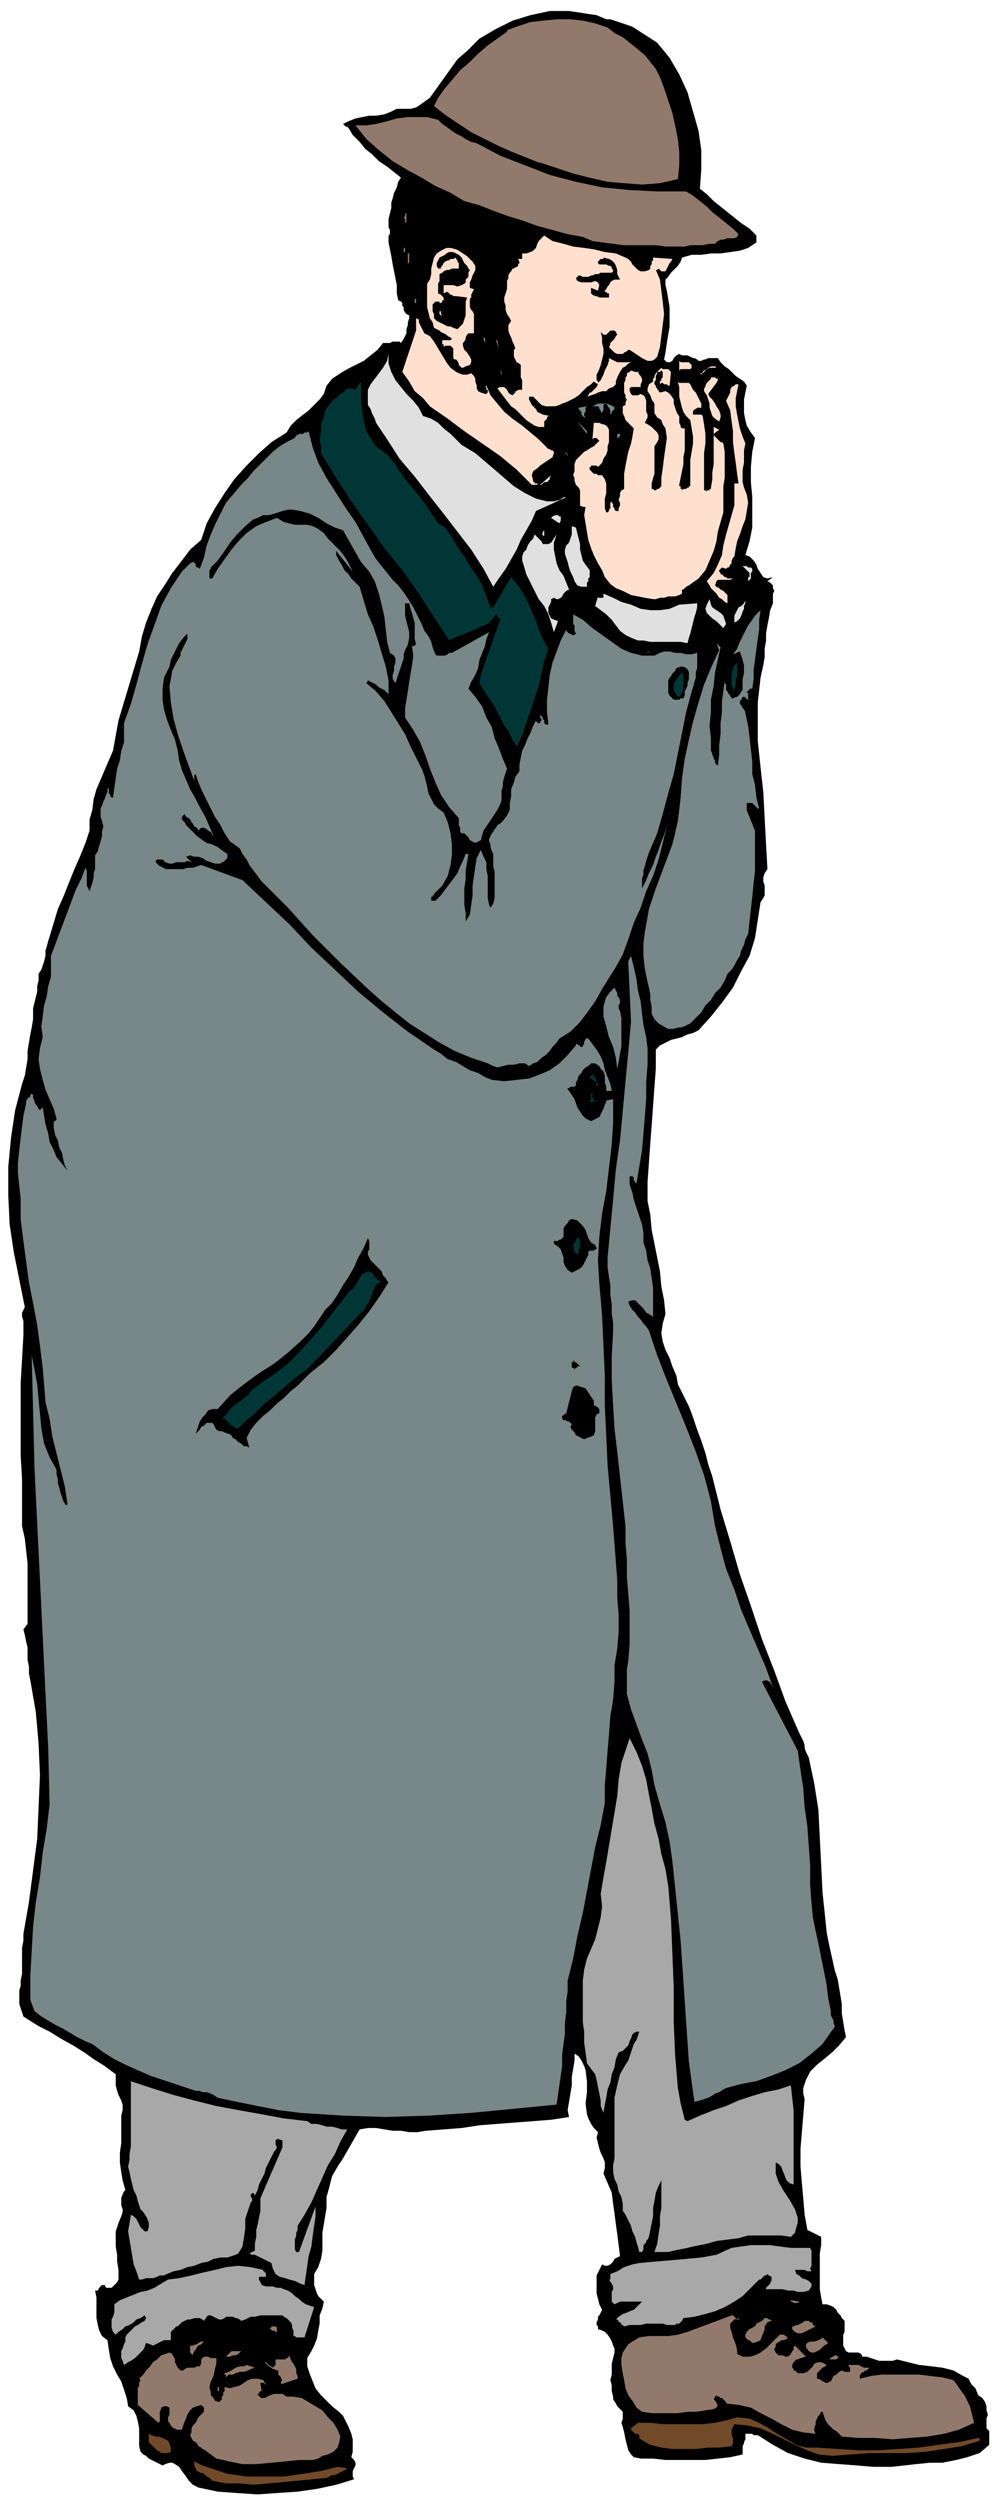 <svg xmlns="http://www.w3.org/2000/svg" width="2.4in" height="6.044in" fill-rule="evenodd" stroke-linecap="round" preserveAspectRatio="none" viewBox="0 0 720 1815"><style>.pen1{stroke:none}</style><path d="m477 31 9 11 7 12 6 13 4 14 4 14 2 14v14l-1 14 5 4 5 5 5 4 5 4 5 4 5 4 6 4 5 5v5l-6 4-6 2-7 1-7 1h-7l-7 1h-7l-7 2-1 3-2 3-3 3-2 2-2 3-2 2v4l1 4 1 6 1 6v14l-1 6-1 6-1 7-1 5 2 2h2l2-1 1-2 1-1 1-1 2-1 2 1h4l2 1 2 1h1l2 1 1 1h2l2-1h1l2-1h7l2 3 3 3 3 2 2 2 3 3 3 2 3 2 2 3-1 5-1 5v10l1 5 1 4 3 5 3 4-2 10-1 11v11l1 11v22l-2 10-3 10 3 1 3 3 2 3 1 3 2 3 2 3 3 1 4-1-4 3 2 1 2 2v2l1 2-1 2v7l-2 5-1 6-1 5-1 6v5l-1 6v6l-1 6-2 9-1 9-1 9v28l2 19 2 18 1 19 1 19 1 18-2 3-1 3v3l1 3v7l-1 2-2 3-2 13-2 13-4 13-6 11-6 12-8 11-8 10-9 10-4 2-4 1-4 2-4 1-4 1-4 2-4 2-3 3v14l-1 13-1 14-1 14-1 13-1 14-1 14v14l2 10 1 11 2 10 2 10 2 10 1 11 2 10 1 10-2 7-1 7 1 6 2 6 3 6 2 6 3 7 1 6 4 8 4 8 3 8 3 9 3 8 3 9 2 8 3 9 6 24 7 23 7 24 8 23 8 24 9 23 8 22 10 23 1 2 1 2 1 2 1 3v2l1 3 1 2 1 2 4 19 3 19 1 20 1 20 1 20 2 19 1 10 2 10 2 9 2 9 2 6 1 6 1 6 1 6v7l1 6 1 6 1 5-5 6-5 5-6 5-5 4-5 5-3 6-1 3-1 3v4l1 4-1 12-1 12-1 12v13l1 12 1 11 1 12 2 11 10 5v6l-1 6v26l1 6 1 5h3l3 1 2 1 2 2 1 2 2 2 1 2 2 2v8l-1 2v8l1 2 1 2 2 1h7l2 1 1 2h3l3 1 3 1 3 1h10l3-1 8 2 8 2 9 1 8 1 8 2 7 4 4 2 2 4 3 3 2 5 3 2 2 3 1 3v3l1 3-1 3v7l1 1 1 1v10l-7 6-9 3-8 2-10 2h-9l-10 1-9 1-9 1h-13l-12-1-13-1-13-1-12-3-12-4-11-6-11-7h-3l-1-1h-5v4l-1 2v1l-1 2v6l-9 2-9 1-9 1h-29l-9-1h-9l-5-1-2-2-2-3-1-4-1-4-1-5-1-4-1-3 1-3v-5l-2-2-2-2-1-2-2-3v-2l-1-4v-4l-1-4 1-4v-8l1-4 1-4v-3l-1-2-1-3-1-2-2-3-2-2-2-1-3-1v-2l-1-1v-2l1-2v-2l1-1 1-2 1-2-2-4-1-4-1-4v-13l2-4 2-4 2 1h2l2-1 1-1 1-1 1-2 2-1 2-1-1-8-1-8-1-7-1-8-1-7-1-8-3-7-3-7 1-4v-4l-1-3-2-4-1-3-1-4-1-4 1-4-3-3-2-3-2-4-1-3-1-8 1-8v-8l-1-8-1-3-2-4-2-3-3-2v5l-1 6-1 6v6l-1 6-1 6-1 6 1 5-13 2-13 1-13 1-13 1-13 1-13 2-13 1-13 1-6 1h-6l-6-1h-6l-6-1-6-1h-6l-6 1-4 7-4 7-4 7-4 6-4 7-2 8-2 7v8l-1 6-1 6-1 6v13l-1 6-2 6-3 5v8l1 3 1 3 1 2 2 2 2 2-1 5-2 5v6l-1 5-1 6-2 5-2 4-3 5v6l2 6 2 5 2 5 4 5 4 4 4 4 5 4 3 3 2 4 2 4 2 5 1 4v9l-1 4 2 2 1 2v2l-1 2-1 2v4l1 2-13 4-14 3-14 2-15 1-14 1-15-1-14-1-14-3-4-2-3-3-2-3-3-4-2-3-3-2-2-1h-2l-3 1-2 1-2-1-2-1-2-1-2-1-2-1-2-2-2-1-2-2-1-4v-13l-1-5-1-4-2-4-4-3-1-6-2-6-2-6-3-5-3-6-2-6-1-6-1-7-4-3-2-4-1-4-1-5v-15l-1-5h2l1-2 1-1 1-1h2l1 2h4l1-1 1-1 1-1 1-1 1-2v-7l-1-6v-5l-1-6v-11l2-6 2-5 1-3v-2l-1-3v-5l1-3 1-2 1-1-2-7-1-6-1-7v-7l1-7v-20l1-4v-4l-1-3-2-4-1-3-1-4v-8l-8-6-8-5-7-5-8-5-9-5-8-5-8-4-8-5-3-2-1-3-1-3-1-3v-10l1-3v-4l1-5v-19l1-5v-5l4-23 3-23 3-23 1-23 1-23-1-23-2-23-4-23-1-5v-5l-1-5v-9l-1-4-1-5-1-4 3-4v-44l-1-9-1-9-2-9v-34l-1-17v-53l1-17 1-18v-10l-1-3v-3l1-2 1-2-4-20-4-20-3-20-1-21v-21l2-21 3-20 5-19 2-6 1-6 1-6v-6l1-6 1-6 1-5 1-6v-8l1-4 1-4 1-4v-4l1-4v-5l2-3 1-3 1-3 1-4v-4l1-3 1-4 1-3 3-10 3-10 4-9 4-10 4-10 4-9 4-10 3-9v-8l2-7 1-8 2-7 3-7 3-7 3-7 3-7 2-11 2-11 3-10 3-10 3-10 3-10 3-10 2-11 3-10 4-10 4-9 6-9 5-8 7-9 6-8 8-7 4-12 6-11 7-11 7-10 9-10 9-9 9-8 11-7 3-5 4-4 5-4 4-3 4-4 4-4 3-4 2-6 4-5 6-4 5-3 6-3 6-3 5-4 5-4 4-5h5l2-1h5l1 1 2-3 1-2 1-2v-3l1-3v-2l1-3v-2l-2-1-1-1-1-2v-2l-1-1v-2l-1-1-2-1-1-5v-6l-1-5-1-5-1-5-1-6-1-5-1-5v-5l1-1v-3l-1-2v-6l1-4 1-4v-4l1-3 1-4 2-4 1-4 2-3-5-4-5-4-6-4-5-5-5-4-4-5-5-5-3-5-1-1h-1l-1-1-1-1 4-2 5-2 5-1 5-1h5l6-1 5-2 4-2h10l4-1 3-2 7-5 5-7 5-7 5-7 5-7 7-6 9-9 12-7 12-6 13-4 14-3h14l7 1 6 1 7 1 7 3h3l3 1 3 1 3 1 3 1 3 1 2 1 3 2 14 9z" class="pen1" style="fill:#000"/><path d="m281 330 5 6 4 6 5 7 5 6 5 6 5 7 4 6 4 6 5 3 5 7 4 7 5 7 4 7 5 7 4 7 3 8 3 8h2l13-22 5 6 4 6 3 6 3 7 3 7 2 6 3 7 4 7-3 9-2 9-2 9-3 9-3 9-3 9-3 9-4 8-3-5-3-6-4-6-3-6-3-6-4-6-4-6-3-5 1-6 2-6 2-6 2-5 2-6 2-6 2-5 2-6-3-4-3 4-3 3-5 2-4 2-5 2-5 2-5 2-4 2-11-17-11-17-12-17-13-16-12-17-12-17-11-17-11-18v-5l-1-5 1-6v-5l2-5 1-5 3-4 3-4 2-1 2-2 1-1 2-1 2-2 2-1h2l3 1 4-6v14l1 8 1 7 2 7 4 7 4 5 7 5zm-4 600-3 2-2 2-1 3-1 3-1 2-1 3-2 3-1 2-42 44-7 5-6 5-7 6-6 5-6 5-6 6-6 5-6 6h-2l-1-1-2-1-1-1-1-1-2-2-1-1h-2l4-4 3-4 4-3 4-3 4-3 3-4 4-3 4-3 9-6 9-7 8-8 8-9 8-9 7-9 7-9 7-9 2-1 2-3 2-3 1-2 2-3 2-1 2-1 3 1 1 1v1l1 1 1 1 1 1 1 1h2zm195-457v1h-3l1-1h2zm60 29v-2l-1-3v-8l1-3 1-3 2-2v10l-1 3v3l-1 3-1 2zm-40 4-1-1-1-2-1-1v-6l1-1 1-2 4-5 1 3v10l-1 2-1 2-2 1zm-59 294h-5v-1l1-1v-4l1-1v4l1 1v2h1l1-1 1-1v-9l-1-1v-2l-1-1-2-1-1-1-1-1 2-2 2 2 1 3 1 2v11l-1 2zm-13 91 5 6-5-6zm-6 8 1-4-1 4zm6 12-1-1h-1l-1-1v-1h-1v-1l1-1-1-1v-1l1-1v-1l1-1v-1l1-1v-1l1 1 1 2v5l-1 1v4z" class="pen1" style="fill:#003636"/><path d="m536 279-1 5-1 5v6l1 6 1 5 1 5 2 6 2 5-1 5v9l-1 5v9l1 4 2 5 1 6-1 6-1 6-2 5-2 6-2 5-1 5-1 6-1 1-1 2v2l-1 1-1 2h-1l-1 1-3-1-2 2v1l1 1v1h1l1 1 1 1h1l1 1h4l-2 1h-9l-1 1-1 3 1 1 2 1 1 1 2 1 1 1 1 1 1 1v6l-2-1-2-2-2-1-2-3-2-2-2-2-1-2-2-3 5-6 3-6 3-7 1-7 2-8 2-7 2-7 2-7v-16h3l-1-7-1-8-1-7-1-8v-8l-1-7-1-8-3-7 1-2 1-2 1-2v-2l1-2 2-1 1-1h2zm-49-9-1 10h-1l-1-1h-2l-1-1h-1l-1 1v-2l1-1v-1l1-1v-4l-1-1-1 1h-2v1l-1 2v3l-1 1v2l1 1v1l1 1v1h1v1l1 1 4-1 2 1 2 2 2 3v3l1 3 1 3 1 2 1 1v5l1 2v1l1 1h2v16l-1 5v5l-1 5-1 5-1 5v1h1v2h1v1l1-1h2l1-1h1v-1h1v-19l1-6 1-6v-5l-1-6-1-6-3-3-2-3-1-3-1-4-1-4v-7l-1-4 1 1h7l1 1 1 2 1 2 2 2 1 2 1 2 1 2 1 2v3h-3l-1 1h-1v1h-1v3h6l1 1 1 6 1 7v7l-1 7v27h1l1 1v-1h2v-1h1v-1l1-6v-5l1-6v-27l4 2-4 3v1l1 1 1 1 1 1 1 1 1 1h1l1 1 1 6v19l-1 6v19l-2 7-2 7-1 7-2 7-3 7-3 7-5 6-7 5-2 1-1 1-1 1h-1v3l-2 1-3 1h-5l-3 1h-3l-3 1h-2l-6-1-5-1-5-1-6-3-5-2-4-3-4-5-2-5-3-5-3-6-2-5-2-6-1-6-1-6-1-6 1-6h-2l-2-1v-11l-1-2-2-2-1-3v-2l-1-2 1-3v-5l1-3 2-2 2-2 2-2 2-1 3-2 2-1 2-2 2-2-1-1-1-1h-2l-1 1 1-12h4l2 1h1l2 1 1 1 1 2v9l-1 3v3l-1 3-2 3-1 3-3 3-1-1h-4v1h-1v2l1 1 1 1 1 1h2l1 1h3l2 3 1 3v7l-1 4v7l1 3h1l1-1v-1l1-1v-4l1-1v1l1 1v2l1 1v1l1 1h2v-2l1-2v-2l-1-2 1-3v-2l1-2 2-1v-11l1-6 1-5 1-5 2-6 1-5 1-6-1-1-2-2-1-1-2-2-1-3-1-2v-5l2-1v-2l1-2-1-1v-2l-1-2v-7l1-2v-2l1-1v-2l2-1 1-1 3 1h2l1 2 1 1 1 2v2l-1 2v2h-7l-1 1v2l1 2 1 1h4l2-1 2 1 1 1 1 3v8l1 2v2l-1 2-1 2 2 1 3 2 2 2 2 2 1 2v3l-1 2-2 3v20l-1 3-1 4v4h1l1 1h1l1-1h1l1-1 1-1v-6l1-7 1-8 1-7 1-7-1-7-2-3-1-3-3-2-2-3v-7l-2-3-1-3-2-3v-2l1-3 3-2v-2l1-1v-1l1-2 1-1 1-1 1-1 1-1 1 1h4l1 1 1 1zm-33-83 2 1 2 2 1 2 2 2 2 2 2 1h3l3-1 1-1v-2l1-1v-2l1-1v-2l14 1-1 2-1 1-1 2-1 2-1 2h-3l-2-2-1 1h-1l3 7 1 8 1 8 1 9-1 8-1 8-1 8-2 7-2 2-2 1h-3l-4-2-3-2-3-2-3-2h-1l-1 1-2 1-1 1h-4l-2-1-1-1-1-1-1-1-1-1 1-2v-1l2-2 1-1 1-2 1-1-1-2-1-1h-3l-1 1-1 1-1 1h-2l-2-2 1 4v4l1 4v4l-1 4-1 4-1 3-2 4v4l1 1v1l2-2 1-2 1-2 1-3 1-2 1-2 1-3v-2l2 1 2 1 2 1h10l-2 1-2 2-2 1-2 3-1 2-1 2-1 3v2l-2 2-3 1-2 2h-3l-3 1-2 1-3 1-3 1 1-1 1-2h1l1-1 1-1 1-1 1-1 1-2-3-2-2 2-3 2-2 2-2 2-2 2-3 2-2 1-2 1-2 1-3 1-2 1-3 1h-7l-3-1-1-1-1-1-1-1-1-1-1-1-1-1h-3v2l1 2 1 2 1 1 2 2 1 2 2 1 2 1 5 1h-1l-1 1v1l-1 1-1 1v4h-4l-3-1-3-2-3-2-3-3-2-2-3-3-3-2-10-13 2-1h3l1 1 1 1 1 2 1 1 2 1 1-1 1-1v-1h1l1-1h3v-7l-1-2v-9l-1-1-2-1-1-2-1-2v-5l1-1-1-3-1-2-1-3-1-2-1-3v-4l2-3-1-2-2-3-1-3v-3l-1-3v-3l1-3 1-3v-6l1-2v-2l1-2 1-1 1-2h1l1-1h1l1-1v-1l1-1v-1l-1-2h3v-1h1-1v-3h3l3-1 2-1 2-2 1-3 1-2 2-2 2-2 6 4 8 2 7 2 8 1 7 1 8 2 8 1 7 3zm-4 16h-4l-2 1-1 1-1 2-1 1-1 2-1 1v1h1l1 1h1v3h-7l-2-1h-1l-2-1-1-1v-4l5 2 1-4-1-2-2-1-3 1h-7l-3-1-1-2 1-1 1-1h1l2 1h4l2-1h1l2-1h2l2-1h8l1-1v-1l-1-1v-1l-1-1h-1l-2-1h-5l-1-1v-1l1-1 1-1h2v-1l4 1 2 1 2 2 1 2 1 3v3l1 2 1 2zm-160-62 4 1-4-1zm23 27 3 3-3-3zm32 25v3l-1 2-1 2-1 3-1 2v4l3 1-1 2-1 2v2l-1 1v6l1 2 1 1 1 2v14h-4l-1 1-1 2v1l-1 2-1 1v2l1 3 2 2 2 3 1 2v2l-1 2-3 1-2 1h-1l-1-1-1-1v-1l-1-2-1-1h-1l-1-1v-7l-1-1-1-1h-4l-1 1v-2h-1v-3h6l1-1-1-1-2-1-1-1-2-1-2-1-1-1-2-1-2-1-1-4-2-3-1-4-1-4v-17l2-3 1-4v-4l1-4 1-4 2-3 3-2 4-2h3l4 1 2 1 3 2 3 2 2 2 2 2 2 3zm-5 2 1 1-1 2v3l-1 1-1 1v2l-1 1-2 1-3 1-3-1h-7v6l2-1h1l1 1 1 1h1l1 1h2l8 1-1 3v10l-1 3-1 3-2 2-2 2-3-1-2-1h-2l-2-1-2-1-2-1-2-1-2-2v-3l-1-2v-5l1-1 1-1h3v1h1v1-1l1-1v-1h1v-2l-2-2-2-1v-7l1-2v-5l2-1 1-1 2-1h2l2-1h5v-4l-1-1v-1l-1-1v-1l-2 1h-2l-1 1h-1l-2 1-1 1-1 2-1 1v1h-2l-1-2v-2l1-2 1-2 2-1 2-1 1-1 2-1h3l2 1 2 1 2 2 1 2 1 2 2 2 1 2zm-19 34h-1l-1-1v-4h-1 1v2h1v2l1 1zm31 20-1-4 1 1v3zm-40-5 3 4 3 5 3 5 3 5 3 4 4 3 2 1 3 1h3l3-1 2 2 1 2v2l1 3v2l1 2 2 1 3 1h1l1-1v-2h-1v-2h-1l1-1 3 7 5 6 5 6 6 5 7 5 6 5 6 5 5 5 1 1 1 1h1l1 1h1l1 1v1l-1 3-3 2-3 2-3 2-2 2-3 2-1 3 1 4v1h1v1h2v1h2l8-7-1 2v1l-1 1-1 1h-2l-1 1-1 1h-7l-11-11-12-10-13-9-13-9-12-9-13-9-5-6-6-5-4-7-5-7 10-30v-9l2 1v2l1 2 1 2 1 2 1 2 2 1 2 1zm190 21v2l-1 1h-7l-1 1v-7l1 1h6l1 1 1 1zm19 3-1-1h-5l-2 1-2 1-1 1-1 2-1-1h2l1-1 2-2 1-1 2-1h3l2 2zm-1 10-6 8 1 2 2 2 2 3 1 2 2 3 1 3v2l-1 3-3-2-2-2-1-3-1-3v-3l-1-3-1-3-2-3v-2l1-1v-1l1-2 1-1 1-1 1-1v-1h3l1 1h1v1l-1 2z" class="pen1" style="fill:#ffe0cf"/><path d="m224 313 3 12 4 11 6 11 7 11 7 11 7 10 6 11 6 11 3 5 4 5 4 5 4 5 4 4 4 5 4 6 3 5 2 4 2 4 2 4 2 5 3 4 2 4 1 4 2 5 1 1h6l2-1 1-1h2l27-15-2 5-1 5-2 5-2 5-1 6-2 5-3 5-2 5 5 6 5 7 3 8 4 7 2 8 3 7 3 8 3 7-1 3-1 3-1 4v3l-1 3v7l-1 3-2 4-2 3-2 3-2 3-2 3-2 3-1 3-1 4-2 1-2 1-2-1-2-1-1-2-2-2-1-1h-2l-1-1v-3l-1-2v-5l-7-8-6-9-4-9-4-10-3-9-4-10-5-9-6-9v-7l1-6 1-6 1-7 1-6 1-6 1-7-1-7h2v-1h1l-1-4v-12l-1-3-1-4-1-3-1-4h-3v9l1 4 1 4 1 4v4l-1 5-2 4-1 3v3l-1 3-1 3-1 3-1 3-1 3-1 3-2-3v-3l1-3v-3l1-3v-3l-1-2-3-2-2-8-1-9-1-9-2-9-2-8-3-9-4-7-6-7-13-23-6-2-6-3-6-4-6-3-7-2-6-1h-3l-4 1-3 1-3 1-4 1h-4l-4 2-3 1-6 5-6 6-5 6-4 6-5 7-5 5v1l-1 1v6h2l4-7 5-7 5-7 5-6 6-6 7-5 7-3 8-3 5 3 4 1 4 1h9l4 1 4 2 4 3 3 4 3 3 3 3 3 3 3 4 2 3 2 4 2 4-12-15v3l2 4 2 3 2 4 3 3 2 3 3 3 3 3 3 10 3 10 4 9 3 9 3 10 3 10 2 10v10l-1-1-2-2-2-1-2-1-2-2-2-1-2-1-2-1-1 2 7 6 6 7 5 8 5 8 5 8 4 9 4 8 4 8 2 5 1 4 1 4 1 5 2 4 2 4 3 3 4 3 3 7 2 8 1 8v8l-1 7-2 8-4 7-6 6v1h-1v1h-1v3h3l4-4 3-4 3-4 3-4 3-4 2-5 2-4 2-5h2l-1 6-1 6v6l-1 7v12l1 6v6l3-5 1-7 1-7v-7l1-7 1-7 1-6 3-6 2 5 2 4v5l1 5v16l1 5 1 2 2-3 1-4v-19l-1-4v-9l-1-2-1-3v-2l-1-2v-2l1-2 1-2 1-1 1-2 1-1 1-2 2-1 1-1 1-1 3-4 2-4v-5l1-5v-5l2-5 1-4 3-4v-5l1-5 1-5 2-4 2-5 2-4 2-5 2-4v1h1v1h2v-1l1-1v-1l-1-1v-2l1 1 1 1v1l1 1v2l1 1h2l-1-9v-9l1-9 1-9 2-9 3-8 3-8 4-8v1l1 1 1 1h1l1 1h2l1-1-1-2v-4l-1-1v-7l7 4 7 6 7 5 7 5 7 5 7 3 8 2h9l4-2 3-1h4l4 1h4l4 1h4l4-1v11l-1 3v4l-1 3-1 4-1 3-4 15-3 15-3 15-3 15-4 14-4 15-4 14-6 14-1 3-1 3-1 4-1 3v3l-1 3v7l3-6 2-5 3-6 2-6 2-5 2-6 2-5 2-6-3 12-3 12-4 12-5 11-4 12-5 11-4 12-4 11-5 9-5 8-5 8-5 9-5 7-6 8-7 7-8 5-2 3-3 3-2 3-3 3-3 2-3 3-3 1-3 2-3-2h-4l-4 1h-4l-4 1-4 1-3-1-4-2-12-4-12-5-11-6-11-7-11-7-10-8-11-9-10-9-19-18-20-20-18-20-19-19-3-4-3-4-3-4-2-4-3-4-2-4-4-3-3-2-4-6-3-6-4-6-3-6-3-6-3-6-3-7-2-6-1 1v4l-4-11-4-11-4-12-3-11-2-12-1-12 1-5 1-6 3-6 3-5v-2l1-2 1-2 1-2 1-2 1-2v-4l-3 3-3 4-2 4-2 4-2 4-1 5-2 4-2 4-1 8v8l1 7 2 7 3 8 3 7 2 8 1 7 2 7 3 7 3 7 4 7 3 6 4 7 3 7 3 7-1-1-1-2-2-1-1-1-2-1h-2l-2 2-1-2-2-1-1-2-1-1-1-2-1-1-2-1-1-2-2 2v2l1 1 1 1 1 2 1 1 1 1 3 3 3 3 4 3 3 2 4 1 4 2 4 3 3 2v3l-1 1-1 1-1 1h-1l-1 1h-4l-3-1-3-1-3-2-3-1h-3l-3-1-3 1 4 4-3-1-2 1h-6l-3 1h-2l-3-1-2-2h-4l-1 1v1l1 1 1 1 1 1h1l1 1h1l1 1h13l3-1h4l3-1 3-1 30 11 17 16 17 16 16 17 17 16 17 16 18 15 18 14 19 13 5 3 5 4 6 2 5 3 5 3 6 2 5 3 5 2 9 1 9-1 9-1 8-3 7-3 7-5 6-6 6-7v-1h1l1 1h1v1h2v-1l1-1v-2l1-1v-1h2l3 4 3 4 3 5 2 5 1 5 2 5 2 5 1 5h-4v-3l-1-3v-5l-1-3-2-2-1-2-3-2h-3l-2 2-2 1-2 2-1 2-2 2-1 3-1 2v2l-1 1h-3l-1 1h-1v1l1 1 2 3 2 3 1 3 1 3 2 3 2 3 2 2 4 2 2-1 2-1 2-1 1-2 1-2 1-2 1-3 1-2v-1l5-1v17l-1 16-2 17-2 17-3 16-2 17-1 17 1 17 2 23 1 22 1 22v22l1 21 1 22 2 22 2 22 1 13 1 13 1 13v13l1 12v13l-1 12-2 12v12l-1 13-2 12-1 13-1 12-1 13-1 12v13l-3 16-4 16-3 16-3 16-3 16-4 17-3 16-4 16v8l-1 7v8l-1 8v8l-1 7-1 8v8l-4 28-31 3-31 3-31 2-31 1-31-1-31-2-16-2-15-3-15-3-14-3-3-2-2-1-3-1h-3l-2-1h-3l-3-1-3-1-9-3-9-3-9-3-9-4-9-4-8-4-8-5-8-6-5-2-6-3-5-3-5-3-6-3-5-3-5-3-5-4-3-8v-18l1-17 1-18 2-18 3-18 2-18 3-18 2-17-1-41-2-40-2-41-2-41-2-41-2-41-1-41-1-40 2 10 2 11 1 11 1 10 1 11 2 11 4 10 5 9v3l1 4v3l1 3 1 4 1 3 1 3 2 3 1-1-2-13-3-12-3-12-3-12-2-13-3-12-1-13-1-12-2-16-2-15-3-16-3-15-2-15-2-15-2-16v-15l-1-9-1-9v-8l1-9 1-9 1-8 1-8 2-9v-2l1-1v-1h1l1-1v-1l1-1 1 1v2l1 2v1l1 2 1 1 1 2 1 1 2-2 1 6 1 6 2 7 1 6 3 6 2 5 4 5 4 5-2-4-1-4-1-5-2-4-1-5-2-4-1-5v-5h1l1-1v-1l-2-7-3-7-3-7-2-7-2-8-1-7 1-8 2-8-1-8 1-7 1-8 2-7 1-7 2-7v-15l3-8 3-8 3-8 3-8 3-8 3-8 4-8 3-8 1 2v11l1 2 1 2 1-3 1-3 1-4v-3l1-3v-10l2-3 1-4 1-3 1-4v-3l1-4-1-4-1-3v-6l1-2 1-3 1-2 1-3 1-2v-3l1 1v3l1 1v1l1 1h1l1-7 1-7 1-7 2-6 1-7 2-6v-14l5-14 4-14 4-15 4-14 5-14 5-14 7-13 8-12 1-1 1-1 1-1 1-1 1-1 1-1 2-1h1v1h1v2l1 1h1l1 1 3-8 2-9 3-8 3-7 4-8 4-8 6-7 5-6 5-5 4-5 5-5 4-4 5-5 5-4 5-3 6-3 1-2h1l1-1h3l1-1h2l1-1zm45 602 2 2 2 2 2 2 2 2 1 3 2 2 1 2 1 1-7 11-7 10-8 10-8 9-8 9-9 9-10 8-9 9-5 4-5 5-5 4-5 5-5 4-5 5-4 5-3 6 2 7-2-1h-2l-1-1-1-1-2-1-1-1-1-1-2-1-1-2-2-1-3-1-2-1h-2l-2-1-1-2-1-2-1-1h-4l-2 2-2 1-1 2-2 2-1 1 1-3 1-3 1-3 2-3 2-2 2-3 3-1h4l9-10 10-8 11-8 11-7 10-8 10-9 5-5 4-5 4-6 4-6 5-5 4-6 4-7 4-6 4-7 3-7 4-7 3-7 1 2v6l-1 2v2l1 2 1 2zm163-11 1 2v1h-1l-1 1h-3l-1 1v2l-1 2-1 2-1 2-1 2-2 2-2 1-2 1-2 1-3-2-2-3-1-3v-3l-1-3-1-3-2-2-3-2v-2h3l1-1h1l1-1 1-1v-6l1-2 1-1 1-1 1-2 2-1 4 1 2 2 2 2 2 3 1 3 1 3 2 3 3 2zm-11 88h-2v1h-1l-1 1-1-1h-1v-4h1v-1h1v1h1l1 1 1 1 1 1zm10 25v3l1 1h1l1 1 1 1v3l-2 1-1 2v10l-1 3-2 1-3 1-2 1-2-1-2-1-2-1-1-2-2-2-1-2 1-2-1-1-1-1h-1l-2-1h-1l-1-1v-2l3-2 1-4 1-4 1-4 1-4 1-3 2-1h1l3 1 3 1 6 9zm69-529v5l-1 3v2l-1 2-1 2v3l-1 2h-2l-1 1h-4l-1-1-1-1-1-1-1-2v-9l1-2 1-1 1-2 2-2 1-2 3-1h2l2 1 1 1 1 2zm46 12h-2v1h-1v1h-1v1h1v5h-1v-1h-1v-1h-2l-1 2-1 1v2l1 1 1 2 1 1 1 2v1l2 9 1 8 1 9 1 9v9l2 8 1 9 2 8h-1l-1-1-1-1-1-1-1-1h-4v5l1 3 1 2 1 3 1 2 1 3 1 2v29l-1 9-1 10-1 9-1 9-1 9-2 4-1 4-2 4-1 4-2 3-2 4-2 3-3 3-2 5-3 5-4 4-3 5-4 4-3 5-4 4-4 4-2 1-2 1-3 1h-2l-3 1h-4l-2-1-5-3-3-3-2-4v-5l-1-5v-4l-1-5-1-4-2-10-1-9v-9l1-8 3-17 5-15 6-16 6-16 2-8 2-9 1-8 1-9 1-14 2-14 3-14 3-13 4-14 4-13 5-12 6-13-2-5 3 3-2 9-2 9-1 10-2 10v9l-1 10 1 9v9l1 2v1l1 2v1l1 1v2l1 1 1 1 1-8v-7l1-8v-8l1-8v-8l1-7 1-8v2l1 1v4l1 1 1 2 1 1 1 2h1l2-1h1l1-1 1-1 1-2 1-1v-8l1-4v-6l-1-4-1-3-1-3-5 2 3-4 2-5 2-4 2-4 2-4 3-4 2-3 4-4-1 7v7l-1 7-1 7-1 8-1 7v7l-1 7zm-76 261v12l-1 13v12l-1 13-1 12-1 12-2 12-2 12h-1v-1l-1-1v-2l-1-1h-2v6l2 6 1 5 2 6 2 6 2 6 1 6v7l2 6 1 7 2 6 1 7 1 7v21l-3-2-2-1-2-3-2-2-2-2-2-2h-2l-3 1 1 3 2 3 2 2 2 3 2 2 2 3 2 2 2 3 6 18 7 18 7 17 7 17 7 18 6 17 5 19 3 18 4 16 4 15 6 15 5 15 6 14 6 14 6 14 5 14v-1l-1-1-1-1v-1h-1l-1-1h-2l-2 1 26 50 2 14 2 13 1 14 2 14 1 14 1 14v14l1 14 1 10 2 10 2 9 2 10 2 10 2 10 1 9 2 10v3l1 2 1 2v2l1 2-1 2-1 1-7 10-8 7-9 7-10 5-10 4-11 4-11 2-11 3-2 1-3 2-3 1-3 2-2 1-3 1-3 1-4 1-4-29-2-29-2-30-2-29-3-29-3-29-2-14-3-14-4-13-4-14-2-11-3-12-4-10-4-11-4-11-3-11v-18l1-6 1-12v-25l-1-12-1-12v-13l-1-12v-12l-2-18-2-18-2-18-2-17-1-17-1-18v-17l1-18v-7l-1-6v-7l-1-7v-7l-1-6-1-7v-7l2-21 2-21 2-22 3-21 2-21 2-22 2-21 2-22-2-44 2-4 2 8 2 9 1 8 2 8 1 9 1 8 2 9 1 8zm-24-465v1l-1 1-1 1v1l-1 1v3-6l-1-2-1-1v-1l-2-1-1 1v4l-1 1v1l-1-1v-1l-1-1v-1l-1-1h-4l2-1 2-1h6l3 1 2 1 1 1zm-20 8-1-1h-1l-1-1-1-1v-2l-1-1-1-1v-1l6-1-1 1v3l-1 1v2l1 1 1 1zm0 11-7-9 7 7v2zm24 0v2h-1v1h-1v1-4h2zm-38 16-3-4 3 3v1zm37 401 1 2 1 5v21l-1 5-1 6-1 5-1-8-2-8-3-7-2-8-2-7v-7l1-4 1-3 3-4 3-3 1 2 1 2v2l1 1 1 2v2l-1 2v2z" class="pen1" style="fill:#788787"/><path d="m493 439 13-1v3l-1 4-1 3-1 4-1 4-1 4-1 3-1 4-5-1h-22l-5-1h-4l-5-2-4-2-4-3-3-4-3-4-4-4-4-3-4-3 2-7v1h4v-3l7 3 6 3 7 2 7 3 7 1h7l7-1 7-3zm-75-56 1 4 1 4 1 4v4l1 4 1 4 2 3 3 4v5l-1 1v2l-1 1v3h-4l-3-1-2-3-1-3-2-4-1-3-1-4-1-3-1-3v-3l1-3 2-2 1-3 1-3v-6l3 1zm-18 11 4-6-2 6v5l1 5 1 5 2 5 3 4 2 5 2 5-2 1-1 1-1 1-1 2-1 1-2 1h-1l-2-1-2 1v2l-1 2-1 2v4l1 2 1 2 5 2-3 8-2-7-2-6-3-6-4-5-3-6-3-6-3-6-2-7-1-3v-3l1-3 2-2 1-3 2-3 2-2 1-3 1 1 1 1 2 2 1 1 1 2h4l2-1zm-93-92 6 2 5 3 4 4 5 4 4 4 4 4 5 3 5 3 7 6 7 6 7 6 7 6 8 5 8 4 4 1 4 1h5l4-1h1v-1h1l1-1h2l-22 10-3 7-4 7-4 7-3 7-4 7-4 7-5 7-4 6-7-13-9-14-10-13-10-13-11-14-10-13-11-13-9-14-2-3-2-3-2-3-2-3-1-3-2-4-1-3-2-3v-11l2-4 3-4 3-4 3-4 3-5 1-5v7l2 6 3 6 4 5 4 5 5 5 4 5 3 6zm239 112v1l-1 1v4l-1 1-1 1h-1 1v-3h1v-3l-5-5h3l1 1h2l1 1v1zm-21 42-2-2-3-3-3-2-2-2-2-2-1-3 1-3 2-4 1 4 1 2 3 2 3 2 2 2 1 3 1 3-2 3zm8-4v-5l1-2 1-2 1-2 2-1 2-2 1-2v2l-1 2v2l-1 2-1 3-1 2-2 2-2 1zm-127-72-6-4 1-1 2-1h2l1 1h1v3l-1 2zm-11 9h-1v-1h-1l1-1v-1l1-1v-1 5z" class="pen1" style="fill:#e0e0e0"/><path d="m223 1540 3 2h4l4 1 3 1h4l4 1 3 1h4l-5 9-4 9-5 8-4 9-4 9-4 9-5 9-5 8v3l-1 2v2l-1 3v7l1 2h2l12-33v7l-1 7-1 7-1 8-2 7-1 7-1 7-1 7-3-1-4-2-4-1-3-1-4-1-3-2-2-4-1-4-2-1-2-1-2-1-2-1-2-1-2-1h-2l-2-1 4-2v-5l1-5v-5l1-4 1-5 1-5v-9l16-37v-5l-3-1h-1l-1 1v3l1 2-1 2-1 1-2 4-2 4-2 4-1 4-2 4-2 4-1 4-2 4-1-2-2 1v2l1 1v2l-1 1-2 6-2 6v7l-1 7-1 6-3 5-2 1-3 1-3 1h-5l-5 1-4 2-5 1-5 2-5 1-5 2-5 1-5 2-2 1h-3l-2 1-3 1h-5l-3 1h-2l-2-6-2-5-1-6-1-6-1-6-1-6 1-6 1-6 2 1 2 2 1 2 1 2 1 2 1 1 2 2h2l1-3v-3l-1-3-1-2-2-3-2-2-1-3-1-3-1-4-2-4-1-4-1-4-1-5-1-4 1-5v-4l1-6v-47l15 5 16 5 15 4 16 4 16 3 17 3 16 3 17 2zm257-194 3 11 2 12 1 12 1 12 1 25 1 25v25l1 24 1 12 1 12 2 11 3 12 2 1 9-4 10-4 9-3 9-4 9-3 10-3 10-2 9-3 1 9 1 9v54l-3-1-2-2-1-2-1-3-1-2-1-3-2-2-2-1v8l1 3 1 3 4 7 4 6 4 7 2 6v4l-1 3-1 4-3 3-7-1h-24l-7 2-8 1-8 1-7 2-5 1-5 1-4 1-5 1-5 1-4 1h-10l2-6 1-7 1-6v-7l1-6v-20l-2 4-2 5-1 6-1 5v6l-1 5-1 5-1 5-1 2-1 1v1l-1 1-1 1v3l-1 2h-2l-1-4-1-3-1-4-2-4-1-4-2-4-2-4-2-3v-5l-1-5-2-4-1-5-2-4-1-5v-5l1-5v-44l2-9 2-8 4-7 2-3 1-3 1-3 1-3 1-3 2-3 1-3 1-3h-2l-2 1-1 1-1 3-1 2-1 3-2 2-2 2-3 1-2 5-1 6-2 5-1 6-2 5-1 6-1 5-1 6-2-5v-4l-1-5-1-5-1-5-1-4-3-4-3-4-1-8-1-7v-8l-1-7v-30l1-8 2-8 3-7 3-7 2-8 2-8 1-8-1-9 2-12 2-11 2-12 2-12 2-12 2-12 1-12 2-12 6-18 5 10 4 10 3 10 2 11 2 10 2 11 3 11 2 11zm-287 307h-5v2l1 2 1 2 3 1h5l3 1h3l2 1 3 1 3 2 2 2 3 2 2 2 3 2 3 1 3 1-7 22h-6l-1-1h-1v-4l-1-2v-2l-1-2-1-1-2-2-2-1-1-1h-16l-4 1h-3l-4 2-3 1-1-1-2-1h-1l-2-1h-5l-1 1-2 1h-2l-2-1-2-1-2-1h-2l-1 1-2 3-1-1-2-1h-4l-3 1h-2l-2 1-2 1-1 1-1 1-1 1h-1l-1 1-1 1-1 1-1 1v6h-5l-2 1-2 1-2 1-2 1-2-1-3-1-1 3-1 2-2 2-2 2-2 2-3 2-2 1-3 2-1-3-1-2v-5l1-2 1-3 1-2v-3l1-2 2-2 2-2 2-2 2-1 3-2 2-1 1-2-1-2-3 2-3 1-2 2-3 2-3 1-2 2-3 2-2 2-2-2-1-3v-6l1-2 1-3v-6l4-3 5-2 5-2 5-2 5-1 5-2 5-3 5-3 8-1 9-2 8-2 9-2 8-2 9-1 9 1 9 2v1h1v1h1v3zm395-21 1 2v11l-1 2 1 2h-3l-2-1h-7l1 3 2 1 2 2 3 1 2 1 2 2v2l-2 3-4 1h-4l-3-1h-4l-4-1h-12v-1l1-1 1-1 1-1v-1l1-1v-3l-2-1-1-1-1 1h-1l-1 1-1 1-1 1h-1l-6 6-6 6-6 4-7 4-7 3-7 2-8 2-8 1-1 2-1 1-1 1h-2l-1 1h-6l-3-1h-12l-4 1h-8l-4 1-1-1h-1v-1l-1-1h-1v-1l-1-1h-1l2-2 3-2 3-1 2-1 3-1 2-2 2-2 2-2h-16l-2 1-2 1-2-2v-7l1-2v-2l-1-2-2-3h1v-4l5-2 5-3 6-2 5-1 11-1 12-1 11-1 11-1 11-2 11-5 7-1 7-1h14l7 1 8 1h14z" class="pen1" style="fill:#a8a8a8"/><path d="m479 56 3 8 3 9 3 9 2 9 2 10 1 9v10l-1 10-13 3-13 1-13-1-12-1-13-3-12-3-12-4-12-4h-1l-10-4-10-4-9-4-10-5-10-5-9-6-9-6-9-7 3-6 5-7 6-7 5-6 7-6 6-6 7-6 7-5 7-5v-1l8-3 9-3 9-1 10-1h10l9 1 9 2 9 3 5 4 6 3 5 4 5 4 6 5 4 5 4 5 3 6zM364 273l-1-4 1 1v3zm-2-20-2-6h1l1 6zm-16-149 17 9 18 7 18 7 19 5 19 4 20 2 20 1h21l5 3 5 4 5 4 4 4 5 4 5 4 5 4 4 4-1 2-2 1h-5l-3 1h-2l-2 1-2 2h-4l-5 1h-9l-4 1h-14l-7-1h-24l-7-1-8-1-7-1-7-3-11-2-11-3-11-3-11-4-10-3-11-4-10-4-11-3-10-6-11-5-10-6-11-6-10-6-10-8-9-8-8-10h8l7-1 8-2 7-2 8-1h14l8 2 3 3 3 2 4 3 3 2 4 2 3 2 4 2 4 1zm-45 113h1v3h-1v-3zm-5-33h1v7h-1v-7zm-3-4h1v3h-1v-3zm1-18v-3l-1-1 1-1v-2h1v-1 7l-1 1zm-1-17-3 6 3-6zM133 1721l1-1 2-1h5l2-1h2l1-2v-3l1-1 1-1h3l2 1h4v4l-1 4-1 5-2 4-1 4 1 4v2l2 2 1 2 3 1 1-1 1-1v-2l1-1v-2l1-1v-3l4 1 3-1 4-1 3-2 3-2 3-1h4l4 1 2 3h-1v-1h-3v1l1 5h-1l-1 1v1h-1v1h1v1h1v1h3l2-1 2-1 3-1h6l3 2h5l6 1 5 3 5 3 5 3 4 5 4 4 3 5 2 5-1 5-1 3-3 3-4 2-4 1-3 2-4 1h-10l-10 1-10 1-11 1h-10l-10-2-4-1-5-1-4-3-4-3-2-1-1-1-2-1-1-2-1-1-2-1-1-2-1-2 1-2v-3l1-2 2-2 1-2 1-2 2-2 2-2v-3l-1-1-1-1-3 1-3 1-2 2-2 3-1 3-1 2-1 3-1 3h-4l-1-1h-1l-1-1-1-1-1-2-1-1v-3l1-2v-5l-2-1h-2l-2 1v1l-1 2v7l-1 1-15-13v-12l1-2v-2l1-2-1-1 3-3 2-3 3-3 2-3 3-2 3-3 3-1 3-1 2 1 1 2 1 2v2l1 2 1 2 2 2h2zm68-31v3h-1l-1-1h-2v-1h-1v-1h1v-1h3l1 1zm-53 10-1 1-1 1-2 1-1 1-1 2-1 1-1 2v1l-1-1-1-1v-5h2l2-1h1l1-1 2-1h2zm46 1h3-3zm-19 6-1 1-1 1-2 1h-2l-2 1h-3l1-1 1-1 1-1 1-1h7zm41 20-12 4v-2l1-1-1-1v-1l-1-1-1-1v-3h-1l-2-1h-1l-1-1-2-1-1-1-1-1-1-1h1l1 1 1 1 1 1h1l1 1 1-1 1-1v-4h7l1-1h1l1-2 1 3 1 2 1 1 1 2 1 2v3l1 2v2zm-31-8-3 1-2 1-3 1h-3l-3 1-2 1h-3l-2 2v-2h-1v-1l3-1 2-1 3-2 3-1h3l2-1 3 1 3 1zm-27 14h1v3h-1v-3zm378-49 1-1-4 1-3 3v3l1 3 1 4 2 5 1 4v3l4 2h5l4-1 4-2 4-3 3-3 4-4 3-3h3l1 1h1v1l1 1h1-2l-2 1h-2l-1 1-2 1-1 1v2l-1 1v1l1 2 1 1 1 1h3l2 1h2l1-1 1-1 1-2 1-1v-2l1-1 8 8h-1l-2 1h-1l-2 1h-1l-1 1-1 1-1 2v2l1 1v1h1l1 1 1 1h4l3-1 2-2 2-2 1-2 3-1h2l4 2-1 1-2 1-1 1-1 1-1 1-1 1v4h1l2 1 1 1h1l1 1h2l1-1h1l1-2 1-2 2-1 1-1 1-1 2-1 2 1h4v-3l-1-1v-1h7l2 1 2 1h4l-1 1-1 1h-1l-1 1-2 1-1 2v2l8-2 8-1h27l8 1 9 1 8 2 3 4 2 3 3 4 2 4 2 4 1 4 1 4 1 4-11 5-11 3-12 2-13 1-12 1-13-1h-12l-12-1-2-2-2-2-2-1-2-2-2-2-2-3-1-3-1-3h-1l-1 2-1 1-1 2-1 2v2l-1 3v2l1 2-9-1-8-2-8-4-7-4-8-4-7-4-9-2-9-1v-1l-1-1-1-1-1-1h-1l-1-1h-1l-1-1-1 1-1 2 1 1 1 1v1l1 1-1 2-2 1-6 1-7 1h-6l-7 1h-19l-7-1-4-3-3-5-3-4-2-5-1-6-1-5-1-6v-5l1-4 2-3 2-3 3-2 5-3 7-1h14l7-1 7-2 32-12h1l1 1 1 1v1h2zm44-13-1 1h-3l-1-1h-1v-1l6 1zm-20 14-3 1-2 3v2l-1 3-1 2-1 3-2 1-3 1h-1l-1-1-1-1h-1l-1-1-1-1v-2l1-2 2-2 2-1 2-1 1-2 2-1 2-1 2-2h2l1 1h1l1 1zm30 3 2 1-2 1-2 1-2 1-2 1-2 1h-3l-2-1-2-2v-2h1l2-1h1l2-1 2-1 1-1h3l1 1h1l1 1v1zm11 13-1 1-2 1-1 1-2 2-2 1-2 1h-2l-2-1-2-3v-2l1-1 2-1h3l3-1 2-1 1-1 4 4zm8 10-1 1-1 1h-5l1-1 1-1h1l1-1h1l1 1h1z" class="pen1" style="fill:#917a6b"/><path d="m245 1791 7 1-1 1-2 1-2 1-2 1-2 1h-2l-2 1-2 1-10 1-11 1-10 1-11 1-11 1-10-1h-10l-10-2-2-2-2-1-2-2-3-1-2-1-1-2-1-2v-3l6 3 6 2 6 2 6 2 14 2h27l14-2 13-2 12-3zm348-14 15 1 15 1h14l15-1 15-1 14-2 15-2 14-3h1v2l-13 4-13 2-13 2-14 1h-27l-14 1-13 1-10-1-8-3-9-4-8-4-8-4-9-4-9-2-10-1-1 2-1 2v4l1 2v4l-1 2-9 1h-8l-9 1h-17l-8-1-8-2-7-4-1-1v-2l-1-1h-2l-1-1-1-1-1-1v-1l5-4h9l9 1h29l9-1 9-2 7-2 9 1 7 3 7 4 6 4 7 4 7 4 3 1 4 1h8zm-469 0v3l-2 1h-5l-1-1-2-1-1-1-1-1-1-1-1-1-1-1-1-1v-6l2 1 3 1h2l3 1 2 1 2 1 1 2 1 3z" class="pen1" style="fill:#704a29"/></svg>

